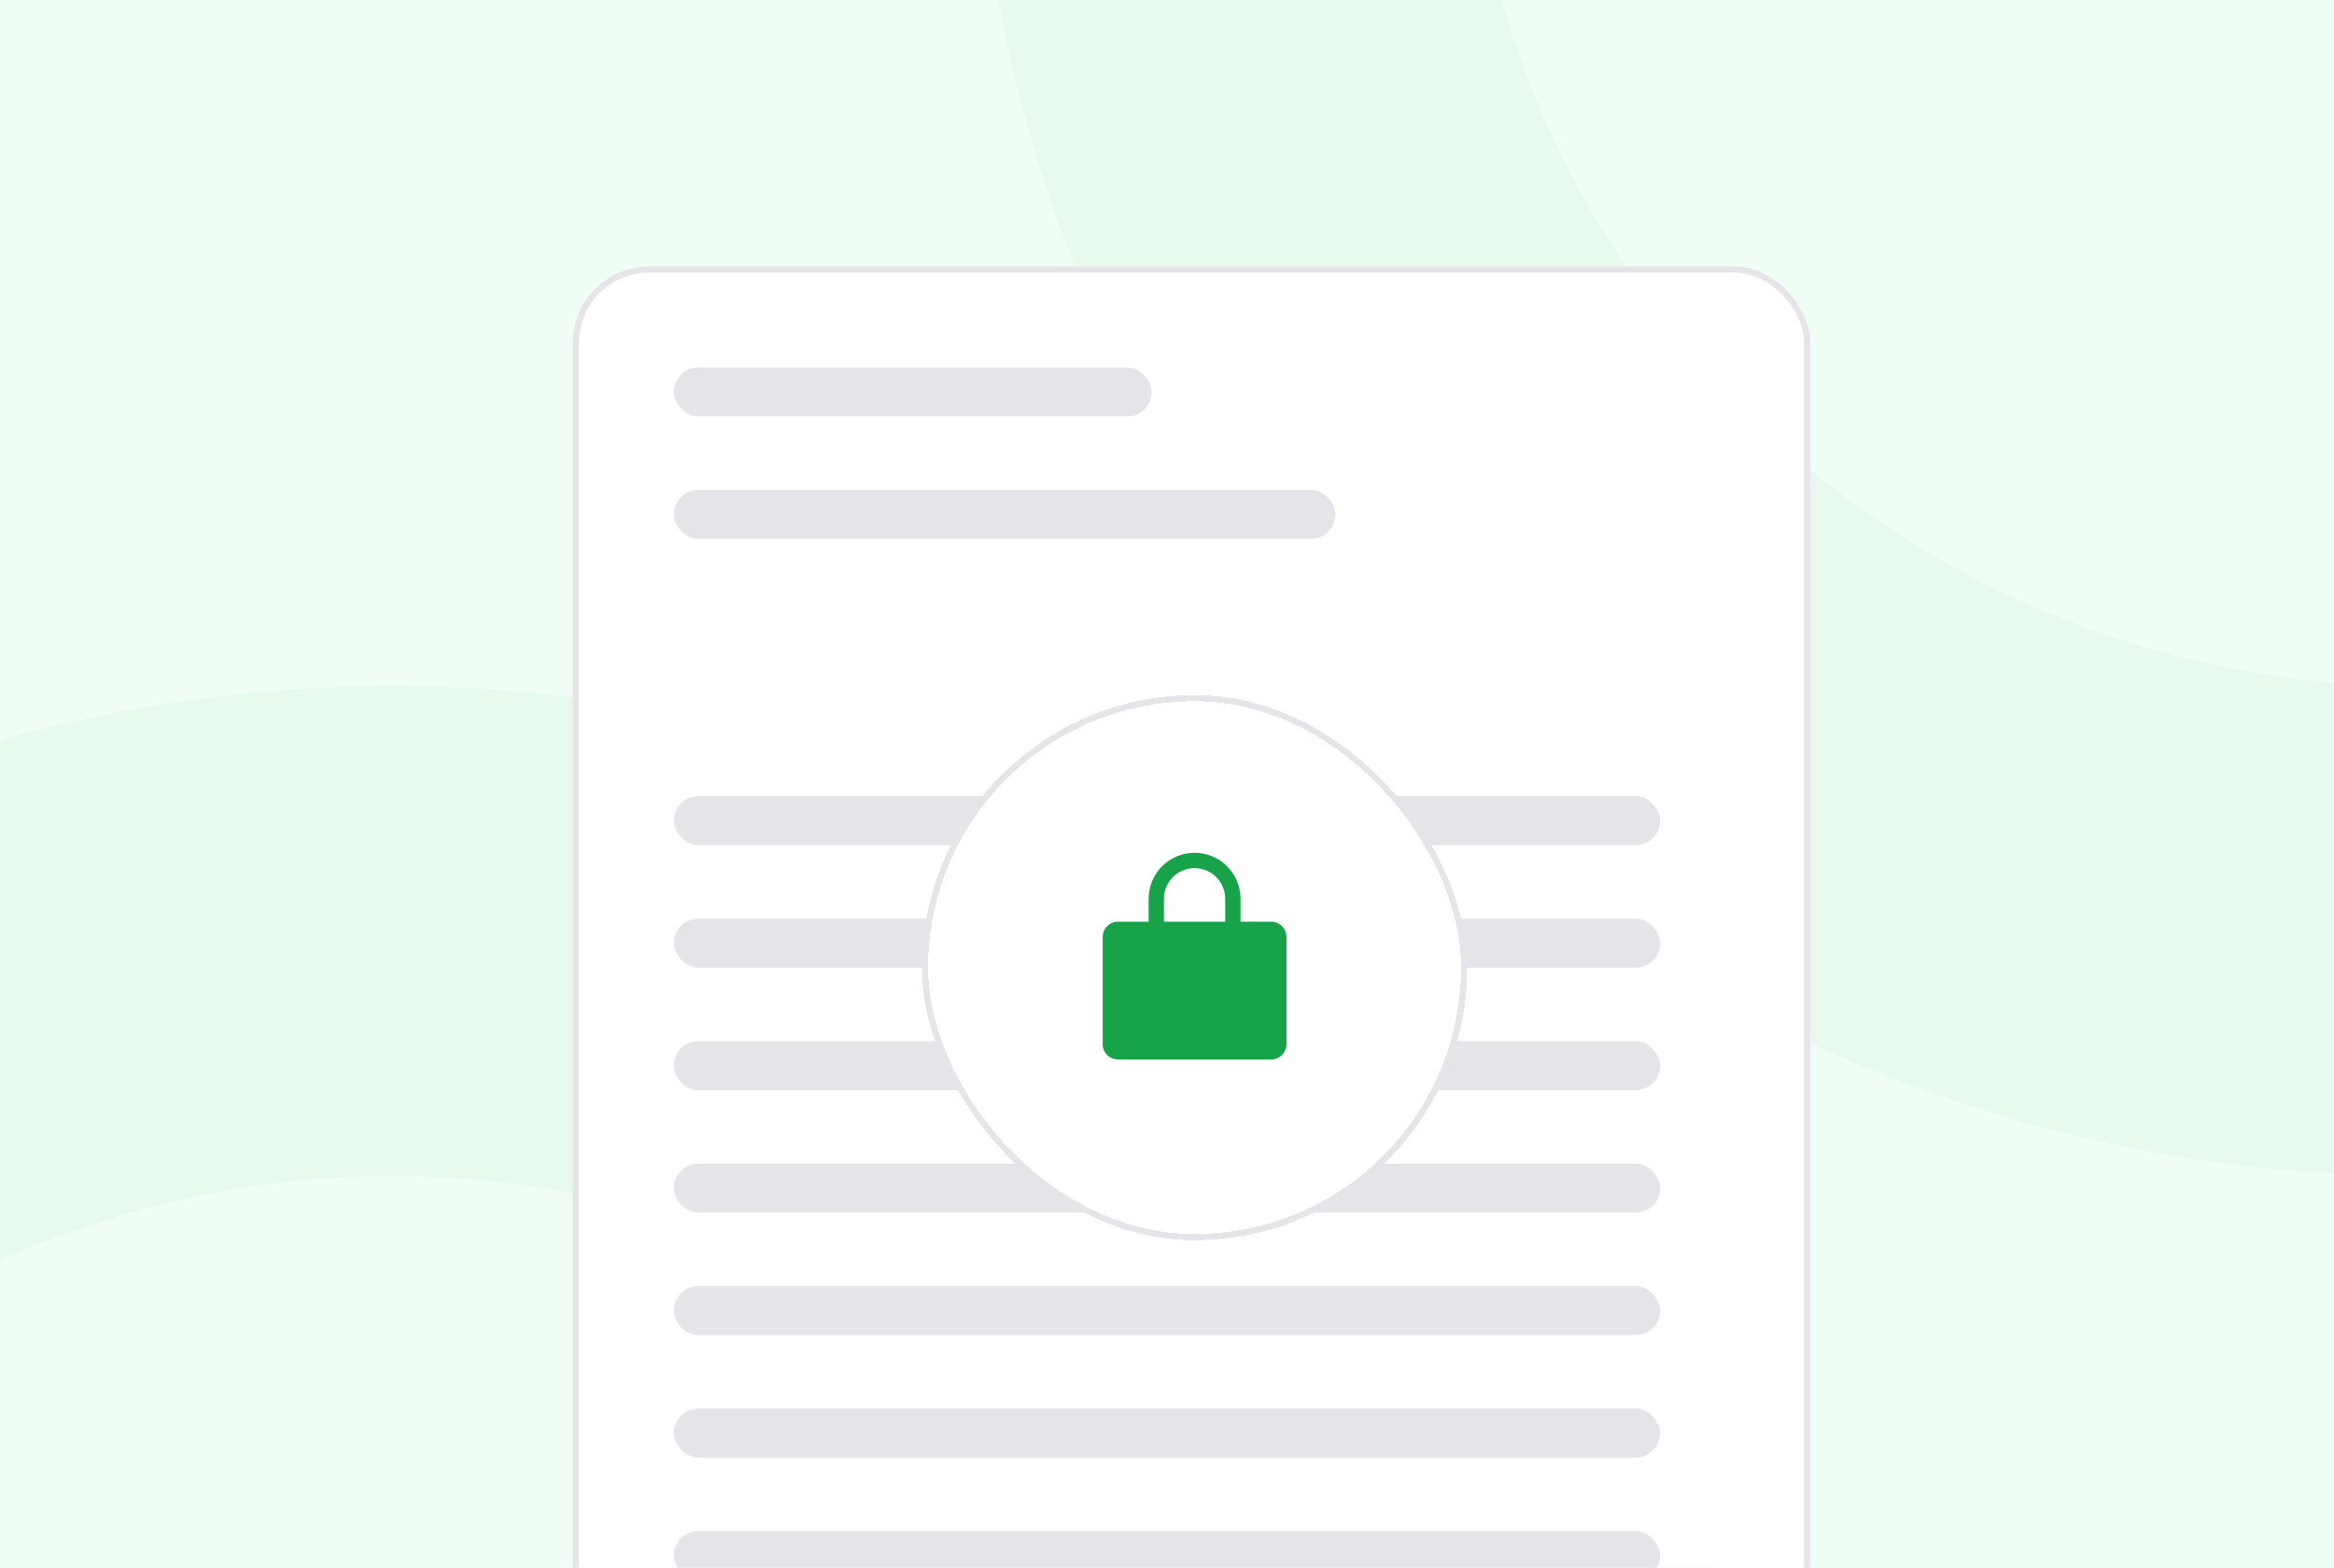 <svg width="381" height="256" viewBox="0 0 381 256" fill="none" xmlns="http://www.w3.org/2000/svg">
<g clip-path="url(#clip0_343_16319)">
<rect width="381" height="256" fill="#F0FDF4"/>
<g opacity="0.3" filter="url(#filter0_f_343_16319)">
<rect x="-145" y="290" width="504" height="376" fill="#FF911D"/>
</g>
<g opacity="0.3" filter="url(#filter1_f_343_16319)">
<rect x="70" y="290" width="504" height="376" fill="#18A34A"/>
</g>
<circle opacity="0.05" cx="394" cy="-43" r="195" stroke="#18A34A" stroke-width="80"/>
<circle opacity="0.05" cx="64" cy="347" r="195" stroke="#18A34A" stroke-width="80"/>
<g filter="url(#filter2_d_343_16319)">
<rect x="90" y="40" width="201" height="268" rx="12" fill="white"/>
<rect x="90" y="40" width="201" height="268" rx="12" stroke="#E4E4E9"/>
</g>
<g filter="url(#filter3_f_343_16319)">
<rect x="110" y="130" width="161" height="8" rx="4" fill="#E4E4E9"/>
</g>
<g filter="url(#filter4_f_343_16319)">
<rect x="110" y="150" width="161" height="8" rx="4" fill="#E4E4E9"/>
</g>
<g filter="url(#filter5_f_343_16319)">
<rect x="110" y="170" width="161" height="8" rx="4" fill="#E4E4E9"/>
</g>
<g filter="url(#filter6_f_343_16319)">
<rect x="110" y="190" width="161" height="8" rx="4" fill="#E4E4E9"/>
</g>
<g filter="url(#filter7_f_343_16319)">
<rect x="110" y="210" width="161" height="8" rx="4" fill="#E4E4E9"/>
</g>
<g filter="url(#filter8_f_343_16319)">
<rect x="110" y="230" width="161" height="8" rx="4" fill="#E4E4E9"/>
</g>
<g filter="url(#filter9_f_343_16319)">
<rect x="110" y="250" width="161" height="8" rx="4" fill="#E4E4E9"/>
</g>
<rect x="110" y="60" width="78" height="8" rx="4" fill="#E4E4E9"/>
<rect x="110" y="80" width="108" height="8" rx="4" fill="#E4E4E9"/>
<g filter="url(#filter10_d_343_16319)">
<rect x="147" y="110" width="88" height="88" rx="44" fill="white" shape-rendering="crispEdges"/>
<rect x="147" y="110" width="88" height="88" rx="44" stroke="#E4E4E9" shape-rendering="crispEdges"/>
<g clip-path="url(#clip1_343_16319)">
<path d="M203.5 146.5H198.5V142.75C198.5 140.761 197.71 138.853 196.303 137.447C194.897 136.04 192.989 135.25 191 135.25C189.011 135.25 187.103 136.04 185.697 137.447C184.29 138.853 183.5 140.761 183.5 142.75V146.5H178.5C177.837 146.5 177.201 146.763 176.732 147.232C176.263 147.701 176 148.337 176 149V166.5C176 167.163 176.263 167.799 176.732 168.268C177.201 168.737 177.837 169 178.5 169H203.5C204.163 169 204.799 168.737 205.268 168.268C205.737 167.799 206 167.163 206 166.5V149C206 148.337 205.737 147.701 205.268 147.232C204.799 146.763 204.163 146.5 203.5 146.5ZM186 142.75C186 141.424 186.527 140.152 187.464 139.214C188.402 138.277 189.674 137.75 191 137.75C192.326 137.75 193.598 138.277 194.536 139.214C195.473 140.152 196 141.424 196 142.75V146.5H186V142.75Z" fill="#18A34A"/>
</g>
</g>
</g>
<defs>
<filter id="filter0_f_343_16319" x="-505" y="-70" width="1224" height="1096" filterUnits="userSpaceOnUse" color-interpolation-filters="sRGB">
<feFlood flood-opacity="0" result="BackgroundImageFix"/>
<feBlend mode="normal" in="SourceGraphic" in2="BackgroundImageFix" result="shape"/>
<feGaussianBlur stdDeviation="180" result="effect1_foregroundBlur_343_16319"/>
</filter>
<filter id="filter1_f_343_16319" x="-290" y="-70" width="1224" height="1096" filterUnits="userSpaceOnUse" color-interpolation-filters="sRGB">
<feFlood flood-opacity="0" result="BackgroundImageFix"/>
<feBlend mode="normal" in="SourceGraphic" in2="BackgroundImageFix" result="shape"/>
<feGaussianBlur stdDeviation="180" result="effect1_foregroundBlur_343_16319"/>
</filter>
<filter id="filter2_d_343_16319" x="63.5" y="13.5" width="262" height="329" filterUnits="userSpaceOnUse" color-interpolation-filters="sRGB">
<feFlood flood-opacity="0" result="BackgroundImageFix"/>
<feColorMatrix in="SourceAlpha" type="matrix" values="0 0 0 0 0 0 0 0 0 0 0 0 0 0 0 0 0 0 127 0" result="hardAlpha"/>
<feOffset dx="4" dy="4"/>
<feGaussianBlur stdDeviation="15"/>
<feComposite in2="hardAlpha" operator="out"/>
<feColorMatrix type="matrix" values="0 0 0 0 0 0 0 0 0 0 0 0 0 0 0 0 0 0 0.05 0"/>
<feBlend mode="normal" in2="BackgroundImageFix" result="effect1_dropShadow_343_16319"/>
<feBlend mode="normal" in="SourceGraphic" in2="effect1_dropShadow_343_16319" result="shape"/>
</filter>
<filter id="filter3_f_343_16319" x="99" y="119" width="183" height="30" filterUnits="userSpaceOnUse" color-interpolation-filters="sRGB">
<feFlood flood-opacity="0" result="BackgroundImageFix"/>
<feBlend mode="normal" in="SourceGraphic" in2="BackgroundImageFix" result="shape"/>
<feGaussianBlur stdDeviation="5.5" result="effect1_foregroundBlur_343_16319"/>
</filter>
<filter id="filter4_f_343_16319" x="99" y="139" width="183" height="30" filterUnits="userSpaceOnUse" color-interpolation-filters="sRGB">
<feFlood flood-opacity="0" result="BackgroundImageFix"/>
<feBlend mode="normal" in="SourceGraphic" in2="BackgroundImageFix" result="shape"/>
<feGaussianBlur stdDeviation="5.5" result="effect1_foregroundBlur_343_16319"/>
</filter>
<filter id="filter5_f_343_16319" x="99" y="159" width="183" height="30" filterUnits="userSpaceOnUse" color-interpolation-filters="sRGB">
<feFlood flood-opacity="0" result="BackgroundImageFix"/>
<feBlend mode="normal" in="SourceGraphic" in2="BackgroundImageFix" result="shape"/>
<feGaussianBlur stdDeviation="5.5" result="effect1_foregroundBlur_343_16319"/>
</filter>
<filter id="filter6_f_343_16319" x="99" y="179" width="183" height="30" filterUnits="userSpaceOnUse" color-interpolation-filters="sRGB">
<feFlood flood-opacity="0" result="BackgroundImageFix"/>
<feBlend mode="normal" in="SourceGraphic" in2="BackgroundImageFix" result="shape"/>
<feGaussianBlur stdDeviation="5.5" result="effect1_foregroundBlur_343_16319"/>
</filter>
<filter id="filter7_f_343_16319" x="99" y="199" width="183" height="30" filterUnits="userSpaceOnUse" color-interpolation-filters="sRGB">
<feFlood flood-opacity="0" result="BackgroundImageFix"/>
<feBlend mode="normal" in="SourceGraphic" in2="BackgroundImageFix" result="shape"/>
<feGaussianBlur stdDeviation="5.5" result="effect1_foregroundBlur_343_16319"/>
</filter>
<filter id="filter8_f_343_16319" x="99" y="219" width="183" height="30" filterUnits="userSpaceOnUse" color-interpolation-filters="sRGB">
<feFlood flood-opacity="0" result="BackgroundImageFix"/>
<feBlend mode="normal" in="SourceGraphic" in2="BackgroundImageFix" result="shape"/>
<feGaussianBlur stdDeviation="5.5" result="effect1_foregroundBlur_343_16319"/>
</filter>
<filter id="filter9_f_343_16319" x="99" y="239" width="183" height="30" filterUnits="userSpaceOnUse" color-interpolation-filters="sRGB">
<feFlood flood-opacity="0" result="BackgroundImageFix"/>
<feBlend mode="normal" in="SourceGraphic" in2="BackgroundImageFix" result="shape"/>
<feGaussianBlur stdDeviation="5.5" result="effect1_foregroundBlur_343_16319"/>
</filter>
<filter id="filter10_d_343_16319" x="120.5" y="83.5" width="149" height="149" filterUnits="userSpaceOnUse" color-interpolation-filters="sRGB">
<feFlood flood-opacity="0" result="BackgroundImageFix"/>
<feColorMatrix in="SourceAlpha" type="matrix" values="0 0 0 0 0 0 0 0 0 0 0 0 0 0 0 0 0 0 127 0" result="hardAlpha"/>
<feOffset dx="4" dy="4"/>
<feGaussianBlur stdDeviation="15"/>
<feComposite in2="hardAlpha" operator="out"/>
<feColorMatrix type="matrix" values="0 0 0 0 0 0 0 0 0 0 0 0 0 0 0 0 0 0 0.05 0"/>
<feBlend mode="normal" in2="BackgroundImageFix" result="effect1_dropShadow_343_16319"/>
<feBlend mode="normal" in="SourceGraphic" in2="effect1_dropShadow_343_16319" result="shape"/>
</filter>
<clipPath id="clip0_343_16319">
<rect width="381" height="256" fill="white"/>
</clipPath>
<clipPath id="clip1_343_16319">
<rect width="40" height="40" fill="white" transform="translate(171 134)"/>
</clipPath>
</defs>
</svg>
